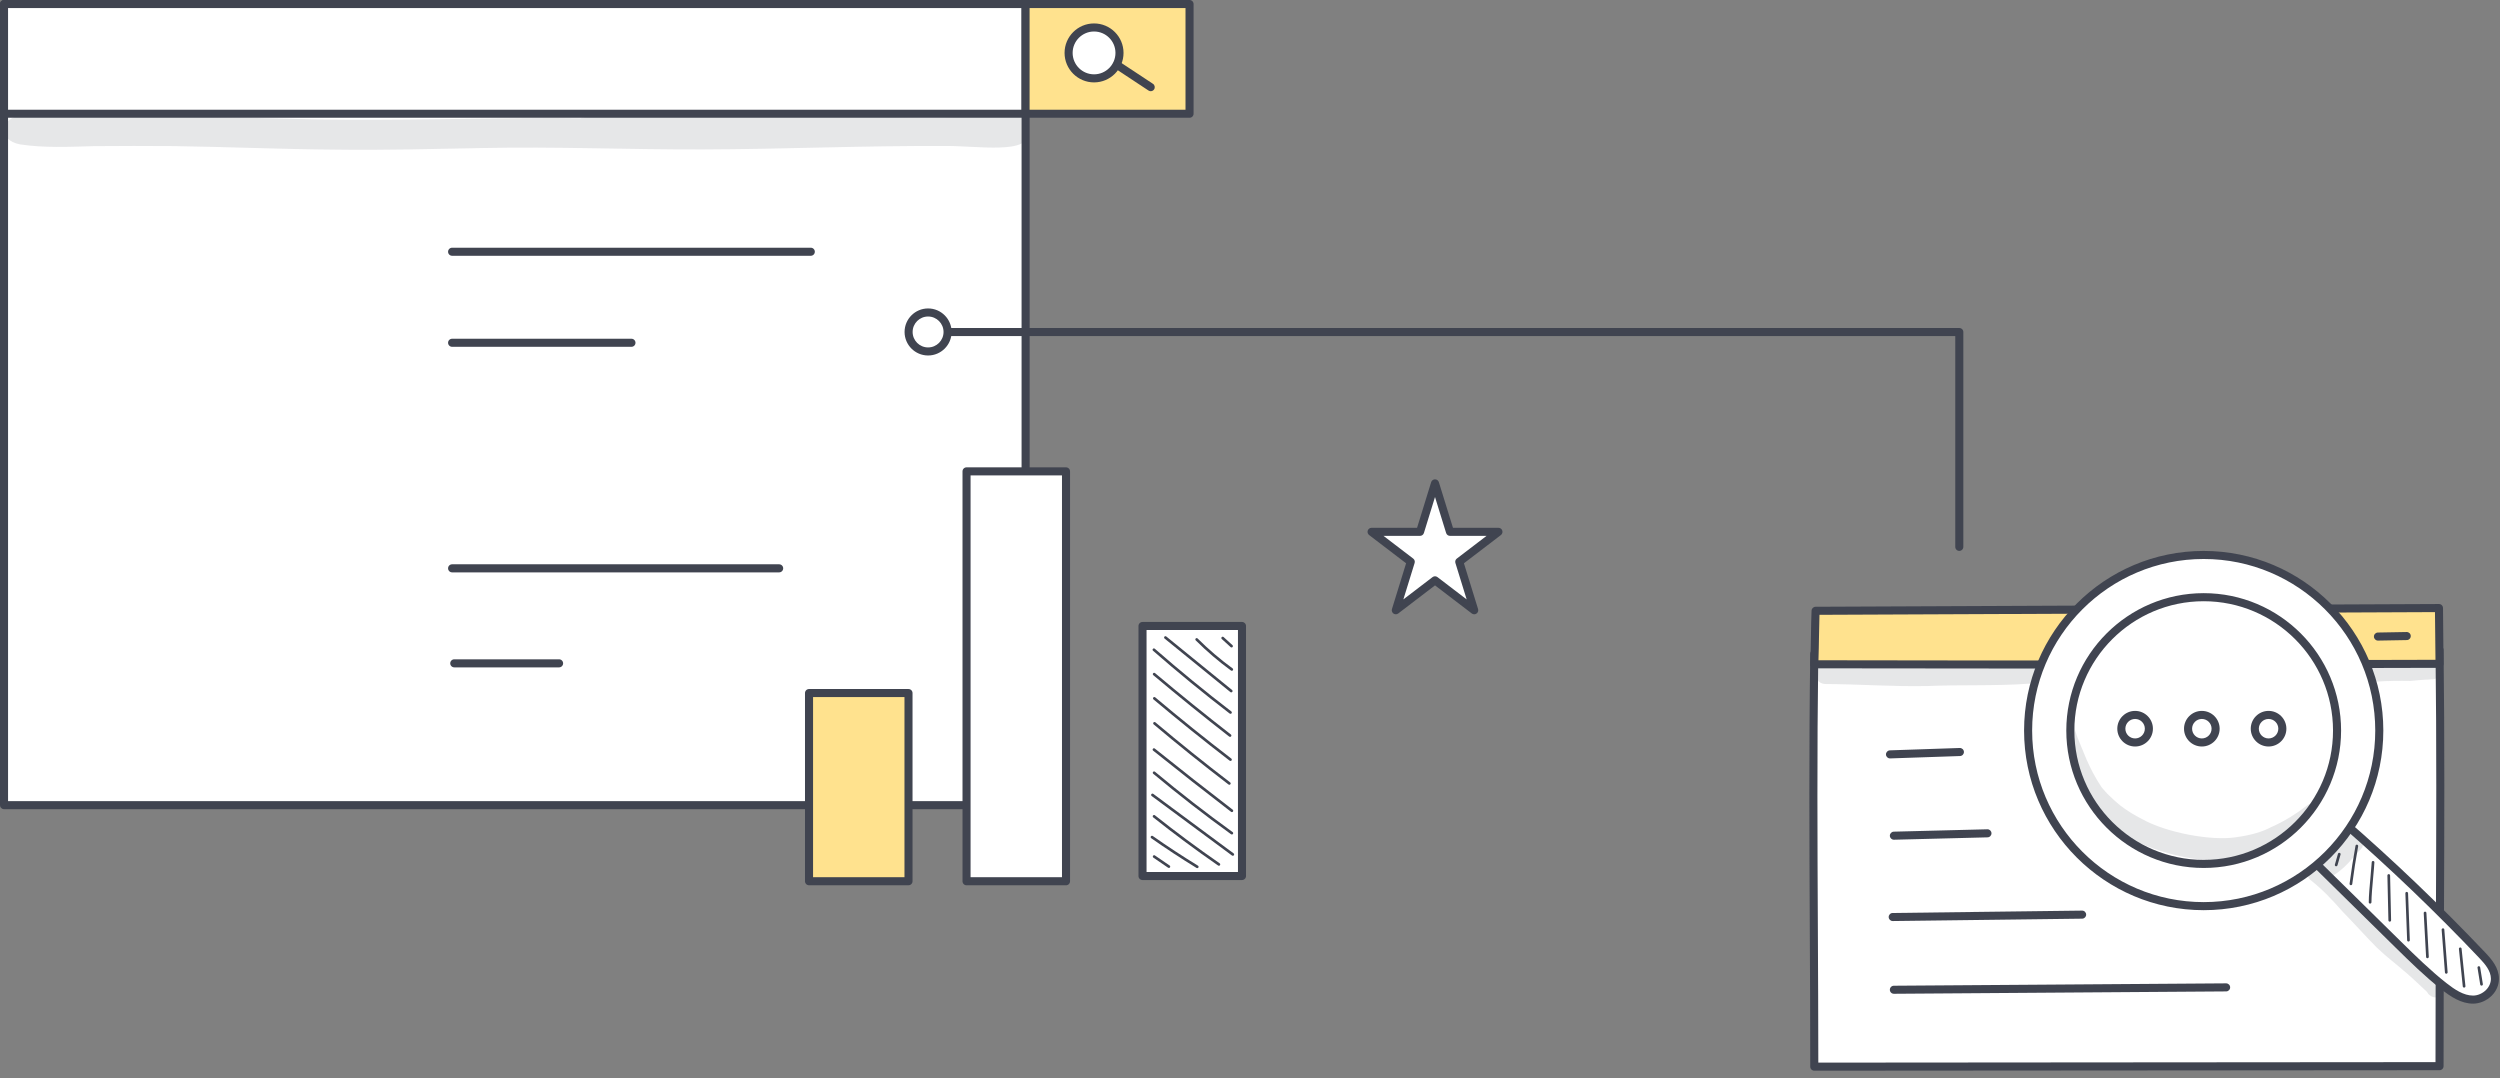 <?xml version="1.0" encoding="UTF-8"?> <svg xmlns="http://www.w3.org/2000/svg" width="313" height="135" viewBox="0 0 313 135" fill="none"><rect x="0" y="0" width="313" height="135" fill="#808080" stroke="none"/><path d="M128.401 0.5H0.5V100.801H128.401V0.5Z" fill="white"></path><path d="M128.406 101.311H0.505C0.227 101.311 0 101.086 0 100.806V0.505C0 0.227 0.226 0 0.505 0H128.406C128.685 0 128.911 0.226 128.911 0.505V100.806C128.911 101.086 128.685 101.311 128.406 101.311ZM1.009 100.302H127.901V1.01H1.009V100.302Z" fill="#404450"></path><path d="M128.401 0.5H0.5V14.234H128.401V0.5Z" fill="white"></path><path d="M128.406 14.744H0.505C0.227 14.744 0 14.518 0 14.239V0.505C0 0.227 0.226 0 0.505 0H128.406C128.685 0 128.911 0.226 128.911 0.505V14.239C128.911 14.518 128.685 14.744 128.406 14.744ZM1.009 13.735H127.901V1.01H1.009V13.735Z" fill="#404450"></path><path d="M148.932 0.5H128.4V14.234H148.932V0.5Z" fill="#FFE28E"></path><path d="M148.931 14.744H128.4C128.12 14.744 127.895 14.518 127.895 14.239V0.505C127.895 0.227 128.12 0 128.4 0H148.931C149.209 0 149.436 0.226 149.436 0.505V14.239C149.436 14.518 149.209 14.744 148.931 14.744ZM128.904 13.735H148.426V1.01H128.904V13.735Z" fill="#404450"></path><path d="M133.785 6.626C133.785 4.866 135.212 3.439 136.972 3.439C138.732 3.439 140.158 4.866 140.158 6.626C140.158 8.386 138.732 9.812 136.972 9.812C135.213 9.812 133.785 8.386 133.785 6.626Z" fill="white"></path><path d="M136.975 10.317C134.939 10.317 133.283 8.661 133.283 6.625C133.283 4.59 134.939 2.934 136.975 2.934C139.01 2.934 140.666 4.59 140.666 6.625C140.666 8.661 139.01 10.317 136.975 10.317ZM136.975 3.944C135.496 3.944 134.294 5.147 134.294 6.625C134.294 8.104 135.497 9.306 136.975 9.306C138.454 9.306 139.656 8.103 139.656 6.625C139.656 5.147 138.454 3.944 136.975 3.944Z" fill="#404450"></path><path d="M101.512 32.024H56.603C56.325 32.024 56.098 31.798 56.098 31.519C56.098 31.241 56.324 31.014 56.603 31.014H101.512C101.79 31.014 102.017 31.24 102.017 31.519C102.016 31.798 101.79 32.024 101.512 32.024Z" fill="#404450"></path><path d="M79.058 43.421H56.603C56.325 43.421 56.098 43.195 56.098 42.915C56.098 42.637 56.324 42.41 56.603 42.41H79.058C79.337 42.41 79.563 42.636 79.563 42.915C79.563 43.195 79.337 43.421 79.058 43.421Z" fill="#404450"></path><path d="M69.998 83.555H56.874C56.595 83.555 56.369 83.329 56.369 83.05C56.369 82.771 56.595 82.545 56.874 82.545H69.998C70.276 82.545 70.503 82.771 70.503 83.05C70.502 83.329 70.276 83.555 69.998 83.555Z" fill="#404450"></path><path d="M97.55 71.661H56.603C56.325 71.661 56.098 71.435 56.098 71.156C56.098 70.876 56.324 70.65 56.603 70.65H97.55C97.828 70.65 98.055 70.876 98.055 71.156C98.054 71.435 97.828 71.661 97.55 71.661Z" fill="#404450"></path><path d="M144.071 11.419C143.975 11.419 143.879 11.392 143.794 11.335L139.586 8.557C139.353 8.403 139.289 8.09 139.443 7.858C139.597 7.624 139.91 7.561 140.142 7.714L144.349 10.493C144.582 10.647 144.646 10.96 144.493 11.192C144.396 11.339 144.235 11.419 144.071 11.419Z" fill="#404450"></path><g opacity="0.129"><path d="M128.628 16.425C128.557 16.253 128.436 16.097 128.284 15.958C128.41 15.848 128.514 15.718 128.584 15.557C128.917 14.813 127.991 13.993 126.825 14.012C123.114 14.352 121.98 14.546 118.299 14.703C115.804 14.777 113.308 14.668 110.814 14.622C100.418 14.455 90.006 13.791 79.62 14.411C77.932 14.482 76.244 14.529 74.559 14.617C74 14.672 73.391 14.607 72.868 14.755C72.807 14.768 72.748 14.787 72.692 14.807C71.546 14.793 70.4 14.779 69.253 14.77C59.393 14.801 49.536 15.101 39.676 14.954C29.146 14.74 18.611 14.289 8.075 14.632C6.94 14.631 5.804 14.621 4.674 14.549C4.083 14.474 3.502 14.316 2.905 14.42C-0.062 14.624 -0.396 17.551 2.532 18.081C5.534 18.535 8.639 18.386 11.688 18.299C15.064 18.26 18.443 18.275 21.821 18.293C28.518 18.389 35.208 18.682 41.908 18.734C48.077 18.826 54.241 18.647 60.405 18.535C69.617 18.339 78.817 18.741 88.027 18.711C98.108 18.681 108.175 18.224 118.258 18.282C122.019 18.192 129.38 19.492 128.628 16.425Z" fill="#404450"></path></g><path d="M179.672 60.522L181.547 66.59H187.616L182.706 70.341L184.582 76.409L179.672 72.659L174.763 76.409L176.638 70.341L171.729 66.59H177.797L179.672 60.522Z" fill="white"></path><path d="M184.573 76.909C184.464 76.909 184.357 76.874 184.267 76.806L179.663 73.29L175.06 76.806C174.887 76.939 174.645 76.943 174.465 76.818C174.285 76.692 174.207 76.465 174.271 76.255L176.043 70.523L171.413 66.987C171.241 66.855 171.172 66.629 171.242 66.423C171.312 66.218 171.504 66.08 171.72 66.08H177.416L179.181 60.368C179.247 60.156 179.441 60.012 179.663 60.012C179.886 60.012 180.08 60.156 180.146 60.368L181.911 66.08H187.607C187.823 66.08 188.016 66.218 188.085 66.423C188.154 66.628 188.085 66.855 187.914 66.987L183.284 70.523L185.056 76.255C185.121 76.464 185.042 76.692 184.862 76.818C184.775 76.879 184.674 76.909 184.573 76.909ZM179.663 72.149C179.772 72.149 179.88 72.184 179.97 72.253L183.625 75.045L182.216 70.485C182.154 70.284 182.223 70.063 182.392 69.935L186.115 67.091H181.539C181.318 67.091 181.122 66.947 181.056 66.736L179.663 62.228L178.271 66.736C178.205 66.947 178.01 67.091 177.788 67.091H173.212L176.935 69.935C177.104 70.063 177.173 70.284 177.111 70.485L175.702 75.045L179.357 72.253C179.447 72.184 179.556 72.149 179.663 72.149Z" fill="#404450"></path><path d="M113.747 86.772H101.293V110.332H113.747V86.772Z" fill="#FFE28E"></path><path d="M113.744 110.836H101.29C101.012 110.836 100.785 110.61 100.785 110.331V86.771C100.785 86.493 101.011 86.266 101.29 86.266H113.744C114.022 86.266 114.249 86.492 114.249 86.771V110.331C114.249 110.61 114.022 110.836 113.744 110.836ZM101.796 109.827H113.24V87.276H101.796V109.827Z" fill="#404450"></path><path d="M133.467 59.02H121.014V110.338H133.467V59.02Z" fill="white"></path><path d="M133.465 110.839H121.011C120.733 110.839 120.506 110.613 120.506 110.333V59.015C120.506 58.737 120.732 58.51 121.011 58.51H133.465C133.743 58.51 133.97 58.736 133.97 59.015V110.333C133.97 110.613 133.743 110.839 133.465 110.839ZM121.516 109.829H132.96V59.521H121.516V109.829Z" fill="#404450"></path><path d="M155.497 78.383H143.043V109.685H155.497V78.383Z" fill="white"></path><path d="M155.496 110.182H143.042C142.764 110.182 142.537 109.956 142.537 109.677V78.374C142.537 78.095 142.763 77.869 143.042 77.869H155.496C155.774 77.869 156.001 78.095 156.001 78.374V109.677C156.001 109.956 155.775 110.182 155.496 110.182ZM143.548 109.172H154.992V78.88H143.548V109.172Z" fill="#404450"></path><path d="M146.344 108.669C146.311 108.669 146.278 108.66 146.249 108.64L144.405 107.379C144.328 107.326 144.309 107.222 144.361 107.145C144.415 107.069 144.519 107.05 144.595 107.101L146.439 108.362C146.516 108.414 146.535 108.519 146.483 108.596C146.451 108.643 146.398 108.669 146.344 108.669Z" fill="#404450"></path><path d="M149.896 108.693C149.866 108.693 149.836 108.685 149.808 108.668C147.884 107.49 145.975 106.238 144.134 104.945C144.058 104.892 144.039 104.787 144.094 104.71C144.147 104.634 144.253 104.616 144.328 104.669C146.164 105.958 148.066 107.207 149.984 108.381C150.064 108.43 150.089 108.534 150.041 108.613C150.008 108.665 149.952 108.693 149.896 108.693Z" fill="#404450"></path><path d="M152.606 108.395C152.573 108.395 152.54 108.385 152.51 108.365C149.747 106.455 147.014 104.427 144.384 102.337C144.311 102.279 144.299 102.173 144.357 102.1C144.415 102.028 144.521 102.016 144.594 102.073C147.218 104.158 149.945 106.182 152.701 108.087C152.778 108.141 152.797 108.245 152.744 108.321C152.712 108.369 152.659 108.395 152.606 108.395Z" fill="#404450"></path><path d="M154.346 107.146C154.311 107.146 154.276 107.135 154.246 107.113L144.189 99.663C144.114 99.607 144.099 99.502 144.154 99.427C144.209 99.352 144.315 99.338 144.39 99.392L154.446 106.842C154.521 106.897 154.537 107.003 154.481 107.078C154.447 107.121 154.396 107.146 154.346 107.146Z" fill="#404450"></path><path d="M154.228 104.481C154.194 104.481 154.159 104.471 154.129 104.449C150.811 102.051 147.533 99.504 144.387 96.879C144.315 96.82 144.306 96.713 144.365 96.642C144.425 96.571 144.531 96.562 144.602 96.621C147.742 99.241 151.013 101.783 154.326 104.177C154.401 104.231 154.418 104.337 154.364 104.412C154.331 104.457 154.279 104.481 154.228 104.481Z" fill="#404450"></path><path d="M154.232 101.676C154.196 101.676 154.16 101.665 154.129 101.641C150.856 99.13 147.574 96.552 144.371 93.981C144.298 93.922 144.288 93.817 144.346 93.744C144.404 93.672 144.51 93.661 144.583 93.719C147.783 96.288 151.065 98.864 154.335 101.374C154.408 101.431 154.422 101.536 154.366 101.61C154.332 101.653 154.281 101.676 154.232 101.676Z" fill="#404450"></path><path d="M153.914 98.256C153.878 98.256 153.842 98.245 153.812 98.222C150.642 95.797 147.488 93.263 144.437 90.691C144.366 90.631 144.356 90.525 144.417 90.454C144.477 90.383 144.583 90.375 144.653 90.434C147.7 93.003 150.85 95.533 154.015 97.954C154.089 98.01 154.103 98.116 154.046 98.189C154.013 98.234 153.964 98.256 153.914 98.256Z" fill="#404450"></path><path d="M154.057 95.274C154.021 95.274 153.985 95.262 153.954 95.239C150.73 92.762 147.521 90.18 144.415 87.565C144.345 87.505 144.335 87.399 144.395 87.328C144.455 87.257 144.562 87.247 144.633 87.307C147.734 89.919 150.938 92.498 154.159 94.972C154.232 95.028 154.246 95.133 154.19 95.207C154.157 95.252 154.106 95.274 154.057 95.274Z" fill="#404450"></path><path d="M154.002 92.259C153.967 92.259 153.93 92.247 153.899 92.223C150.701 89.736 147.503 87.148 144.392 84.532C144.321 84.472 144.311 84.366 144.372 84.295C144.431 84.223 144.538 84.214 144.609 84.274C147.716 86.888 150.911 89.473 154.105 91.956C154.179 92.013 154.193 92.119 154.135 92.192C154.101 92.236 154.052 92.259 154.002 92.259Z" fill="#404450"></path><path d="M154.058 89.372C154.022 89.372 153.987 89.36 153.955 89.337C150.689 86.829 147.46 84.184 144.359 81.475C144.289 81.414 144.281 81.307 144.342 81.237C144.404 81.167 144.511 81.161 144.58 81.221C147.676 83.925 150.899 86.567 154.16 89.07C154.234 89.127 154.247 89.232 154.191 89.306C154.159 89.35 154.109 89.372 154.058 89.372Z" fill="#404450"></path><path d="M154.149 86.687C154.112 86.687 154.075 86.674 154.044 86.649L145.806 79.949C145.735 79.891 145.723 79.784 145.782 79.712C145.841 79.64 145.947 79.63 146.019 79.688L154.256 86.388C154.328 86.447 154.34 86.553 154.28 86.625C154.247 86.666 154.199 86.687 154.149 86.687Z" fill="#404450"></path><path d="M154.221 83.985C154.186 83.985 154.151 83.974 154.122 83.953C152.56 82.813 151.075 81.544 149.706 80.178C149.64 80.113 149.64 80.006 149.706 79.94C149.772 79.874 149.878 79.874 149.943 79.94C151.3 81.293 152.772 82.551 154.319 83.68C154.394 83.735 154.411 83.84 154.356 83.916C154.323 83.961 154.272 83.985 154.221 83.985Z" fill="#404450"></path><path d="M154.191 81.063C154.15 81.063 154.109 81.049 154.077 81.02L152.967 80.007C152.898 79.945 152.893 79.839 152.956 79.77C153.019 79.701 153.125 79.696 153.194 79.759L154.304 80.772C154.373 80.834 154.378 80.94 154.315 81.009C154.282 81.045 154.236 81.063 154.191 81.063Z" fill="#404450"></path><path d="M305.432 133.486C305.432 114.94 305.649 98.789 305.432 81.377C279.448 81.377 253.33 82.133 227.151 81.857C226.9 99.602 227.151 116.293 227.151 133.547C253.317 133.548 279.398 133.486 305.432 133.486Z" fill="white"></path><path d="M227.148 134.05C226.869 134.05 226.643 133.824 226.643 133.545C226.643 127.793 226.615 122.008 226.586 116.414C226.532 105.237 226.475 93.68 226.643 81.849C226.647 81.572 226.872 81.351 227.148 81.351C227.15 81.351 227.153 81.351 227.153 81.351C242.273 81.51 257.609 81.322 272.442 81.141C283.264 81.008 294.454 80.871 305.429 80.871C305.706 80.871 305.931 81.093 305.935 81.37C306.077 92.856 306.032 103.724 305.984 115.229C305.96 121.099 305.935 127.17 305.935 133.484C305.935 133.762 305.709 133.989 305.429 133.989C292.429 133.989 279.19 134.005 266.387 134.02C253.536 134.034 240.247 134.05 227.148 134.05ZM227.645 82.365C227.486 94.012 227.543 105.395 227.597 116.409C227.623 121.841 227.651 127.452 227.653 133.04C240.589 133.04 253.701 133.024 266.387 133.009C279.024 132.993 292.087 132.979 304.925 132.978C304.926 126.843 304.951 120.937 304.975 115.223C305.022 103.888 305.067 93.174 304.931 81.88C294.122 81.883 283.109 82.018 272.454 82.149C257.782 82.329 242.613 82.517 227.645 82.365Z" fill="#404450"></path><path d="M227.313 76.476C227.227 78.64 227.247 80.693 227.148 83.173C253.35 83.229 279.311 83.196 305.43 83.112C305.43 80.875 305.363 77.95 305.363 76.133L227.313 76.476Z" fill="#FFE28E"></path><path d="M253.632 83.701C244.536 83.701 235.732 83.692 227.144 83.673C227.007 83.673 226.876 83.617 226.781 83.518C226.686 83.419 226.635 83.285 226.641 83.149C226.692 81.874 226.712 80.71 226.73 79.585C226.748 78.515 226.764 77.504 226.807 76.452C226.818 76.183 227.039 75.969 227.309 75.967L305.359 75.623H305.361C305.495 75.623 305.623 75.676 305.717 75.77C305.812 75.865 305.865 75.993 305.865 76.128C305.865 76.988 305.881 78.096 305.895 79.261C305.913 80.572 305.931 81.927 305.931 83.107C305.931 83.385 305.706 83.611 305.428 83.612C286.992 83.672 269.852 83.701 253.632 83.701ZM227.67 82.665C251.278 82.715 276.559 82.695 304.922 82.605C304.918 81.556 304.902 80.4 304.887 79.276C304.874 78.324 304.861 77.409 304.858 76.636L227.798 76.976C227.769 77.847 227.754 78.704 227.74 79.602C227.724 80.577 227.708 81.582 227.67 82.665Z" fill="#404450"></path><path d="M282.028 80.267C281.753 80.267 281.528 80.047 281.524 79.771C281.519 79.493 281.741 79.262 282.02 79.257L285.623 79.193C285.626 79.193 285.629 79.193 285.633 79.193C285.907 79.193 286.132 79.413 286.137 79.69C286.142 79.968 285.92 80.199 285.642 80.204L282.038 80.268C282.035 80.267 282.031 80.267 282.028 80.267Z" fill="#404450"></path><path d="M289.997 80.33C289.722 80.33 289.497 80.11 289.492 79.834C289.487 79.555 289.709 79.325 289.989 79.32L293.592 79.256C293.595 79.256 293.598 79.256 293.601 79.256C293.875 79.256 294.1 79.476 294.105 79.751C294.11 80.03 293.888 80.26 293.61 80.265L290.006 80.329C290.002 80.33 289.999 80.33 289.997 80.33Z" fill="#404450"></path><path d="M297.719 80.203C297.445 80.203 297.22 79.983 297.215 79.707C297.21 79.428 297.432 79.198 297.71 79.193L301.314 79.129C301.317 79.129 301.32 79.129 301.323 79.129C301.598 79.129 301.823 79.349 301.828 79.625C301.833 79.904 301.611 80.135 301.332 80.139L297.729 80.203C297.726 80.203 297.722 80.203 297.719 80.203Z" fill="#404450"></path><path d="M236.628 94.954C236.357 94.954 236.133 94.739 236.123 94.466C236.114 94.188 236.332 93.954 236.611 93.944L245.363 93.647C245.633 93.64 245.875 93.855 245.884 94.134C245.894 94.413 245.676 94.646 245.396 94.656L236.644 94.954C236.639 94.954 236.633 94.954 236.628 94.954Z" fill="#404450"></path><path d="M237.114 105.133C236.841 105.133 236.616 104.916 236.61 104.642C236.603 104.363 236.823 104.132 237.101 104.124L248.817 103.826C248.821 103.826 248.826 103.826 248.829 103.826C249.102 103.826 249.327 104.043 249.334 104.319C249.34 104.597 249.12 104.829 248.842 104.836L237.126 105.134C237.123 105.133 237.119 105.133 237.114 105.133Z" fill="#404450"></path><path d="M236.968 115.315C236.692 115.315 236.467 115.093 236.463 114.817C236.459 114.538 236.682 114.309 236.961 114.305L260.676 114.008C260.678 114.008 260.68 114.008 260.682 114.008C260.958 114.008 261.183 114.23 261.187 114.506C261.191 114.785 260.968 115.013 260.688 115.017L236.974 115.315C236.972 115.315 236.97 115.315 236.968 115.315Z" fill="#404450"></path><path d="M237.115 124.422C236.837 124.422 236.611 124.199 236.609 123.921C236.607 123.643 236.831 123.415 237.111 123.413L278.706 123.115H278.71C278.987 123.115 279.213 123.338 279.215 123.617C279.217 123.895 278.993 124.123 278.714 124.125L237.118 124.422C237.117 124.422 237.115 124.422 237.115 124.422Z" fill="#404450"></path><path d="M289.66 107.827C293.185 111.294 296.711 114.763 300.236 118.23C302.097 120.062 303.964 121.898 305.993 123.487C307.086 124.344 308.304 125.154 309.636 125.155C310.967 125.156 312.381 124.033 312.371 122.529C312.363 121.356 311.553 120.412 310.793 119.611C305.181 113.691 299.314 108.079 293.222 102.799C292.106 104.435 290.989 106.071 289.66 107.827Z" fill="white"></path><path d="M309.63 125.657H309.629C308.145 125.656 306.852 124.803 305.676 123.881C303.622 122.272 301.718 120.399 299.876 118.588L289.301 108.184C289.121 108.006 289.099 107.721 289.253 107.52C290.568 105.781 291.696 104.13 292.786 102.533C292.868 102.413 293.002 102.324 293.145 102.306C293.288 102.287 293.439 102.32 293.547 102.414C299.628 107.685 305.552 113.352 311.154 119.261C311.979 120.131 312.861 121.173 312.87 122.523C312.875 123.307 312.556 124.063 311.971 124.652C311.345 125.281 310.47 125.657 309.63 125.657ZM290.323 107.775L300.583 117.868C302.405 119.66 304.289 121.513 306.298 123.087C307.331 123.897 308.451 124.646 309.629 124.647H309.63C310.207 124.647 310.814 124.382 311.255 123.94C311.648 123.544 311.864 123.043 311.86 122.529C311.853 121.548 311.145 120.72 310.421 119.956C304.973 114.21 299.22 108.692 293.314 103.55C292.378 104.918 291.415 106.313 290.323 107.775Z" fill="#404450"></path><path d="M275.911 69.475C263.77 69.475 253.928 79.317 253.928 91.458C253.928 103.6 263.77 113.442 275.911 113.442C288.053 113.442 297.895 103.6 297.895 91.458C297.895 79.317 288.053 69.475 275.911 69.475ZM275.911 108.155C266.69 108.155 259.214 100.68 259.214 91.458C259.214 82.237 266.69 74.761 275.911 74.761C285.133 74.761 292.608 82.237 292.608 91.458C292.607 100.68 285.132 108.155 275.911 108.155ZM275.911 108.155C266.69 108.155 259.214 100.68 259.214 91.458C259.214 82.237 266.69 74.761 275.911 74.761C285.133 74.761 292.608 82.237 292.608 91.458C292.607 100.68 285.132 108.155 275.911 108.155Z" fill="white"></path><path d="M275.903 113.954C263.503 113.954 253.414 103.866 253.414 91.465C253.414 79.065 263.503 68.977 275.903 68.977C288.303 68.977 298.392 79.065 298.392 91.465C298.392 103.866 288.303 113.954 275.903 113.954ZM275.903 69.986C264.059 69.986 254.424 79.622 254.424 91.465C254.424 103.309 264.059 112.944 275.903 112.944C287.747 112.944 297.382 103.308 297.382 91.465C297.381 79.622 287.746 69.986 275.903 69.986ZM275.903 108.668C266.418 108.668 258.701 100.951 258.701 91.465C258.701 81.98 266.418 74.263 275.903 74.263C285.388 74.263 293.105 81.98 293.105 91.465C293.104 100.951 285.387 108.668 275.903 108.668ZM259.71 91.465C259.71 100.394 266.974 107.657 275.902 107.657C284.83 107.657 292.094 100.393 292.094 91.465C292.094 82.538 284.83 75.274 275.902 75.274C266.974 75.274 259.71 82.538 259.71 91.465Z" fill="#404450"></path><path d="M265.584 91.231C265.584 90.279 266.357 89.506 267.309 89.506C268.261 89.506 269.034 90.278 269.034 91.231C269.034 92.184 268.261 92.956 267.309 92.956C266.357 92.955 265.584 92.183 265.584 91.231Z" fill="white"></path><path d="M267.315 93.463C266.086 93.463 265.086 92.464 265.086 91.234C265.086 90.005 266.086 89.004 267.315 89.004C268.545 89.004 269.546 90.004 269.546 91.234C269.545 92.464 268.545 93.463 267.315 93.463ZM267.315 90.013C266.642 90.013 266.095 90.56 266.095 91.233C266.095 91.906 266.642 92.453 267.315 92.453C267.988 92.453 268.535 91.906 268.535 91.233C268.535 90.561 267.987 90.013 267.315 90.013Z" fill="#404450"></path><path d="M275.674 92.956C276.627 92.956 277.399 92.184 277.399 91.231C277.399 90.278 276.627 89.506 275.674 89.506C274.722 89.506 273.949 90.278 273.949 91.231C273.949 92.184 274.722 92.956 275.674 92.956Z" fill="white"></path><path d="M275.67 93.463C274.44 93.463 273.439 92.464 273.439 91.234C273.439 90.005 274.439 89.004 275.67 89.004C276.899 89.004 277.9 90.004 277.9 91.234C277.9 92.464 276.899 93.463 275.67 93.463ZM275.67 90.013C274.997 90.013 274.45 90.56 274.45 91.233C274.45 91.906 274.997 92.453 275.67 92.453C276.343 92.453 276.89 91.906 276.89 91.233C276.891 90.561 276.343 90.013 275.67 90.013Z" fill="#404450"></path><path d="M284.034 92.956C284.986 92.956 285.759 92.184 285.759 91.231C285.759 90.278 284.986 89.506 284.034 89.506C283.081 89.506 282.309 90.278 282.309 91.231C282.309 92.184 283.081 92.956 284.034 92.956Z" fill="white"></path><path d="M284.025 93.463C282.796 93.463 281.795 92.464 281.795 91.234C281.795 90.005 282.795 89.004 284.025 89.004C285.255 89.004 286.255 90.004 286.255 91.234C286.255 92.464 285.255 93.463 284.025 93.463ZM284.025 90.013C283.352 90.013 282.805 90.56 282.805 91.233C282.805 91.906 283.352 92.453 284.025 92.453C284.698 92.453 285.245 91.906 285.245 91.233C285.245 90.561 284.698 90.013 284.025 90.013Z" fill="#404450"></path><path d="M292.489 108.462C292.473 108.462 292.458 108.46 292.442 108.455C292.353 108.43 292.301 108.337 292.327 108.247L292.714 106.894C292.739 106.805 292.831 106.751 292.922 106.779C293.012 106.804 293.063 106.897 293.038 106.987L292.651 108.34C292.63 108.413 292.563 108.462 292.489 108.462Z" fill="#404450"></path><path d="M294.335 110.828C294.327 110.828 294.321 110.828 294.313 110.827C294.221 110.815 294.156 110.73 294.167 110.638C294.375 109.056 294.624 107.458 294.909 105.888C294.926 105.796 295.014 105.736 295.105 105.753C295.196 105.769 295.257 105.856 295.241 105.949C294.957 107.513 294.708 109.105 294.502 110.681C294.49 110.766 294.418 110.828 294.335 110.828Z" fill="#404450"></path><path d="M296.737 113.131C296.644 113.131 296.568 113.055 296.568 112.962C296.568 112.171 296.69 110.845 296.797 109.675C296.863 108.958 296.919 108.341 296.939 107.952C296.944 107.859 297.03 107.783 297.115 107.792C297.208 107.797 297.279 107.875 297.275 107.968C297.256 108.364 297.199 108.985 297.133 109.706C297.026 110.869 296.906 112.187 296.906 112.962C296.906 113.055 296.83 113.131 296.737 113.131Z" fill="#404450"></path><path d="M299.198 115.391C299.107 115.391 299.031 115.319 299.029 115.227L298.902 109.612C298.9 109.519 298.974 109.442 299.067 109.439C299.168 109.443 299.238 109.511 299.24 109.603L299.366 115.218C299.368 115.311 299.294 115.387 299.202 115.39C299.2 115.391 299.198 115.391 299.198 115.391Z" fill="#404450"></path><path d="M301.541 117.881C301.451 117.881 301.376 117.809 301.373 117.719L301.152 111.839C301.15 111.746 301.221 111.668 301.314 111.664C301.409 111.674 301.485 111.734 301.489 111.826L301.709 117.705C301.712 117.798 301.64 117.876 301.547 117.88C301.545 117.881 301.543 117.881 301.541 117.881Z" fill="#404450"></path><path d="M303.915 119.97C303.826 119.97 303.752 119.9 303.747 119.811L303.449 114.319C303.445 114.225 303.515 114.146 303.608 114.141C303.708 114.134 303.78 114.207 303.786 114.3L304.084 119.792C304.088 119.885 304.018 119.965 303.925 119.97C303.922 119.97 303.919 119.97 303.915 119.97Z" fill="#404450"></path><path d="M306.273 121.91C306.187 121.91 306.112 121.843 306.106 121.755L305.694 116.407C305.686 116.314 305.756 116.233 305.849 116.226C305.932 116.212 306.023 116.288 306.029 116.382L306.442 121.729C306.449 121.822 306.379 121.903 306.286 121.91C306.282 121.91 306.277 121.91 306.273 121.91Z" fill="#404450"></path><path d="M308.505 123.647C308.42 123.647 308.347 123.583 308.338 123.495L307.856 118.806C307.847 118.714 307.914 118.632 308.007 118.622C308.09 118.613 308.181 118.679 308.191 118.772L308.673 123.463C308.683 123.555 308.616 123.637 308.523 123.647C308.517 123.646 308.511 123.647 308.505 123.647Z" fill="#404450"></path><path d="M310.688 123.401C310.608 123.401 310.536 123.342 310.522 123.26L310.184 121.164C310.168 121.072 310.232 120.986 310.323 120.971C310.417 120.955 310.501 121.019 310.516 121.11L310.854 123.205C310.87 123.298 310.807 123.384 310.715 123.398C310.707 123.4 310.697 123.401 310.688 123.401Z" fill="#404450"></path><g opacity="0.129"><path d="M254.702 83.156C254.134 82.82 253.458 83.066 252.839 83.053C250.255 83.022 247.669 82.81 245.08 82.859C242.147 82.894 239.218 83.158 236.283 83.046C234.608 82.976 232.933 83.033 231.257 82.993C230.613 82.978 229.97 82.975 229.326 82.979C228.908 83.007 228.452 82.898 228.066 83.095C226.739 83.603 227.154 85.656 228.578 85.64C232.825 85.659 237.067 85.984 241.315 85.891C245.545 85.709 249.789 85.904 254.011 85.598C254.023 85.596 254.031 85.595 254.042 85.594C254.222 85.601 254.39 85.563 254.545 85.482C254.707 85.429 254.847 85.339 254.966 85.211C255.57 84.634 255.424 83.567 254.702 83.156Z" fill="#404450"></path></g><g opacity="0.129"><path d="M305.131 82.834C304.815 82.65 304.429 82.623 304.085 82.733C304.111 82.722 304.121 82.716 304.096 82.725C303.822 82.77 303.546 82.808 303.274 82.867C303.253 82.869 303.232 82.872 303.205 82.875C301.54 82.882 299.868 82.722 298.197 82.776C297.639 82.773 297.002 82.698 296.586 83.151C295.78 83.904 296.388 85.378 297.494 85.341C298.928 85.238 300.363 85.228 301.8 85.251C302.977 85.16 302.731 85.146 303.583 85.101C303.848 85.1 304.112 85.07 304.377 85.055C304.385 85.055 304.385 85.055 304.379 85.053C304.691 85.072 305.017 84.996 305.25 84.789C305.927 84.329 305.834 83.225 305.131 82.834Z" fill="#404450"></path></g><g opacity="0.129"><path d="M281 107.099C281.553 106.912 282.113 106.729 282.665 106.527C283.852 105.857 285.012 105.14 286.122 104.372C287.166 103.649 288.036 102.729 288.925 101.828C289.288 101.46 289.62 101.075 289.938 100.682C289.626 100.567 289.27 100.575 288.959 100.766C287.52 101.859 285.998 102.846 284.335 103.561C283.247 104.145 281.834 104.569 279.857 104.836C276.84 105.272 271.284 104.289 268.165 102.534C267.216 102.055 266.306 101.499 265.465 100.849C264.973 100.452 264.503 100.028 264.053 99.585C263.862 99.429 263.325 98.801 263.122 98.568C261.433 96.052 260.744 93.78 260.098 92.331C259.879 91.714 259.675 91.091 259.519 90.455C259.434 90.152 259.387 89.808 259.25 89.523C259.178 90.955 259.244 92.395 259.5 93.802C259.769 95.281 260.223 96.736 260.731 98.163C260.879 98.418 261.029 98.671 261.177 98.921C262.308 100.825 263.63 102.602 265.215 104.143C266.326 104.85 267.514 105.438 268.75 105.914C271.171 106.86 273.713 107.499 276.309 107.685C277.253 107.775 278.204 107.774 279.151 107.698C279.767 107.505 280.385 107.306 281 107.099Z" fill="#404450"></path></g><g opacity="0.129"><path d="M306.003 123.047C305.896 122.863 305.735 122.703 305.546 122.602C305.543 122.599 305.539 122.596 305.535 122.592C305.539 122.594 305.545 122.596 305.549 122.597C305.542 122.592 305.533 122.588 305.525 122.583C305.41 122.471 305.119 122.21 305.015 122.099C303.324 120.394 301.411 118.94 299.629 117.338C298.333 116.134 297.242 114.727 295.89 113.58C294.482 112.37 293.335 110.896 291.956 109.659C292.054 109.628 292.151 109.589 292.245 109.531C293.124 108.976 293.873 108.254 294.53 107.455C294.778 107.164 295.052 106.895 295.293 106.599C295.649 106.337 295.909 105.912 295.951 105.49C296.097 104.801 295.587 104.118 294.932 103.93C294.155 103.696 293.39 104.237 293.138 104.959C292.495 105.717 291.754 106.392 291.003 107.043C290.958 107.075 290.908 107.11 290.852 107.148C290.545 107.327 290.312 107.628 290.218 107.972C290.18 108.098 290.165 108.222 290.165 108.343C290.108 108.332 290.05 108.324 289.989 108.325C289.072 108.295 288.561 109.518 289.234 110.149C290.735 111.319 292.039 112.701 293.289 114.129C294.75 115.618 296.133 117.183 297.601 118.663C298.769 119.785 300.072 120.752 301.287 121.821C302.181 122.578 303.013 123.402 303.87 124.198C303.95 124.363 304.065 124.508 304.224 124.61C305.229 125.443 306.674 124.167 306.003 123.047Z" fill="#404450"></path></g><path d="M245.304 68.973C245.026 68.973 244.799 68.747 244.799 68.468V42.077H116.202C115.923 42.077 115.697 41.851 115.697 41.572C115.697 41.293 115.923 41.066 116.202 41.066H245.304C245.582 41.066 245.809 41.292 245.809 41.572V68.468C245.808 68.747 245.582 68.973 245.304 68.973Z" fill="#404450"></path><path d="M113.766 41.564C113.766 40.216 114.858 39.123 116.206 39.123C117.554 39.123 118.646 40.216 118.646 41.564C118.646 42.912 117.553 44.004 116.206 44.004C114.858 44.004 113.766 42.912 113.766 41.564Z" fill="white"></path><path d="M116.197 44.507C114.573 44.507 113.252 43.186 113.252 41.562C113.252 39.938 114.573 38.617 116.197 38.617C117.821 38.617 119.142 39.938 119.142 41.562C119.142 43.186 117.82 44.507 116.197 44.507ZM116.197 39.627C115.129 39.627 114.261 40.495 114.261 41.562C114.261 42.63 115.129 43.498 116.197 43.498C117.265 43.498 118.132 42.63 118.132 41.562C118.131 40.495 117.264 39.627 116.197 39.627Z" fill="#404450"></path></svg> 